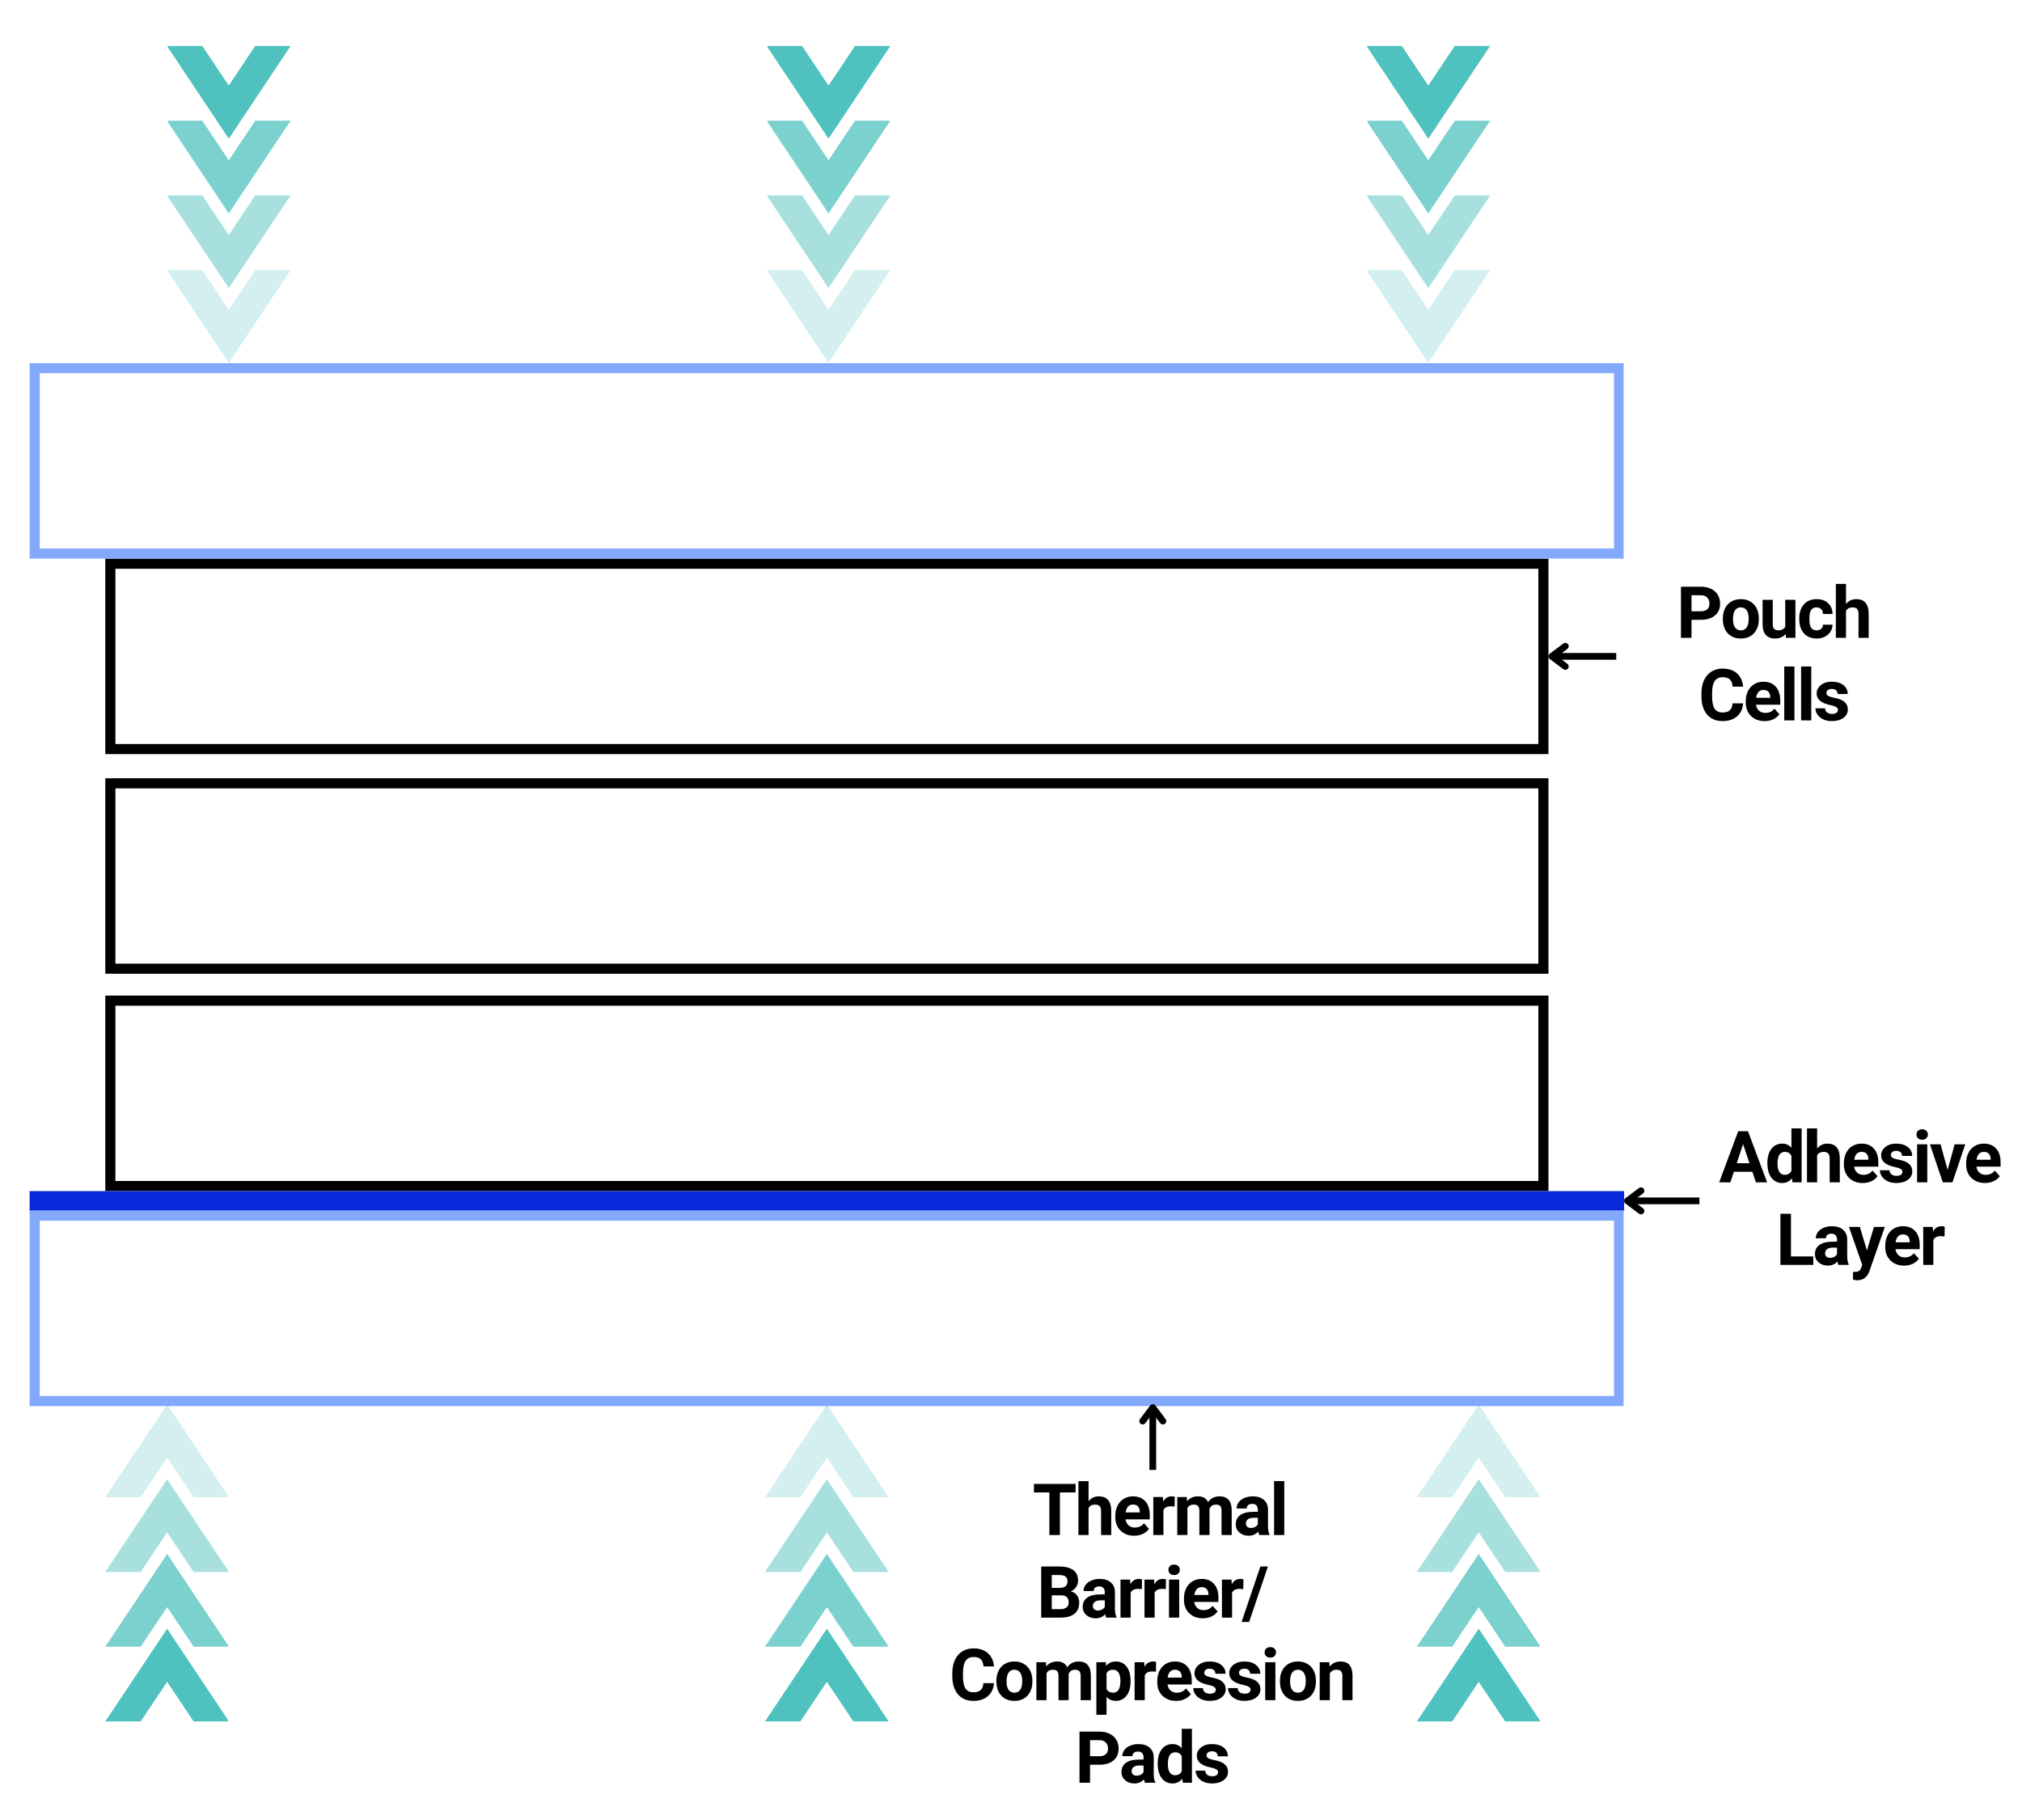 <svg xmlns="http://www.w3.org/2000/svg" xmlns:xlink="http://www.w3.org/1999/xlink" width="1200" zoomAndPan="magnify" viewBox="0 0 900 810" height="1080" preserveAspectRatio="xMidYMid meet" version="1.0"><defs><filter x="0%" y="0%" width="100%" height="100%" id="b0c09e3319"><feColorMatrix values="0 0 0 0 1 0 0 0 0 1 0 0 0 0 1 0 0 0 1 0" color-interpolation-filters="sRGB"/></filter><g/><clipPath id="8f2251f9b2"><path d="M 46.867 346.375 L 689.223 346.375 L 689.223 433.375 L 46.867 433.375 Z M 46.867 346.375 " clip-rule="nonzero"/></clipPath><clipPath id="261cb05e23"><path d="M 46.867 248.617 L 689.223 248.617 L 689.223 335.617 L 46.867 335.617 Z M 46.867 248.617 " clip-rule="nonzero"/></clipPath><clipPath id="b19328da02"><path d="M 46.867 443.098 L 689.223 443.098 L 689.223 530.098 L 46.867 530.098 Z M 46.867 443.098 " clip-rule="nonzero"/></clipPath><clipPath id="79e5c1dd08"><path d="M 13.184 530.102 L 722.91 530.102 L 722.91 538.793 L 13.184 538.793 Z M 13.184 530.102 " clip-rule="nonzero"/></clipPath><clipPath id="24a249f5f8"><path d="M 13.195 538.793 L 722.684 538.793 L 722.684 625.793 L 13.195 625.793 Z M 13.195 538.793 " clip-rule="nonzero"/></clipPath><clipPath id="d55a1ad653"><path d="M 13.195 161.613 L 722.684 161.613 L 722.684 248.613 L 13.195 248.613 Z M 13.195 161.613 " clip-rule="nonzero"/></clipPath><clipPath id="504f5867bc"><path d="M 74.617 20.352 L 129.367 20.352 L 129.367 62 L 74.617 62 Z M 74.617 20.352 " clip-rule="nonzero"/></clipPath><clipPath id="d5ef823e7b"><path d="M 74.617 53 L 129.367 53 L 129.367 96 L 74.617 96 Z M 74.617 53 " clip-rule="nonzero"/></clipPath><mask id="c6619996fb"><g filter="url(#b0c09e3319)"><rect x="-90" width="1080" fill="#000000" y="-81" height="972" fill-opacity="0.75"/></g></mask><clipPath id="00069f2ee8"><path d="M 0.617 0.52 L 55.367 0.52 L 55.367 42 L 0.617 42 Z M 0.617 0.52 " clip-rule="nonzero"/></clipPath><clipPath id="2776f207a6"><rect x="0" width="56" y="0" height="43"/></clipPath><clipPath id="ec978faff6"><path d="M 74.617 86 L 129.367 86 L 129.367 129 L 74.617 129 Z M 74.617 86 " clip-rule="nonzero"/></clipPath><mask id="396e02b095"><g filter="url(#b0c09e3319)"><rect x="-90" width="1080" fill="#000000" y="-81" height="972" fill-opacity="0.5"/></g></mask><clipPath id="2127eef421"><path d="M 0.617 0.879 L 55.367 0.879 L 55.367 42.641 L 0.617 42.641 Z M 0.617 0.879 " clip-rule="nonzero"/></clipPath><clipPath id="7636d9e27f"><rect x="0" width="56" y="0" height="43"/></clipPath><clipPath id="a43bcf7709"><path d="M 74.617 120 L 129.367 120 L 129.367 161.352 L 74.617 161.352 Z M 74.617 120 " clip-rule="nonzero"/></clipPath><mask id="70a35fd84e"><g filter="url(#b0c09e3319)"><rect x="-90" width="1080" fill="#000000" y="-81" height="972" fill-opacity="0.25"/></g></mask><clipPath id="e24fef7090"><path d="M 0.617 0 L 55.367 0 L 55.367 41.352 L 0.617 41.352 Z M 0.617 0 " clip-rule="nonzero"/></clipPath><clipPath id="a272c7df54"><rect x="0" width="56" y="0" height="42"/></clipPath><clipPath id="ea46f19d16"><path d="M 608.523 20.352 L 663.273 20.352 L 663.273 62 L 608.523 62 Z M 608.523 20.352 " clip-rule="nonzero"/></clipPath><clipPath id="d3b62c3f6d"><path d="M 608.523 53 L 663.273 53 L 663.273 96 L 608.523 96 Z M 608.523 53 " clip-rule="nonzero"/></clipPath><mask id="8639854548"><g filter="url(#b0c09e3319)"><rect x="-90" width="1080" fill="#000000" y="-81" height="972" fill-opacity="0.75"/></g></mask><clipPath id="adeb5d23d0"><path d="M 0.523 0.52 L 55.273 0.52 L 55.273 42 L 0.523 42 Z M 0.523 0.52 " clip-rule="nonzero"/></clipPath><clipPath id="ed0fc079c6"><rect x="0" width="56" y="0" height="43"/></clipPath><clipPath id="3ad5c7fd5d"><path d="M 608.523 86 L 663.273 86 L 663.273 129 L 608.523 129 Z M 608.523 86 " clip-rule="nonzero"/></clipPath><mask id="64da428a48"><g filter="url(#b0c09e3319)"><rect x="-90" width="1080" fill="#000000" y="-81" height="972" fill-opacity="0.5"/></g></mask><clipPath id="64f22b5d8e"><path d="M 0.523 0.879 L 55.273 0.879 L 55.273 42.641 L 0.523 42.641 Z M 0.523 0.879 " clip-rule="nonzero"/></clipPath><clipPath id="f521f8bd7c"><rect x="0" width="56" y="0" height="43"/></clipPath><clipPath id="58fbda0ca9"><path d="M 608.523 120 L 663.273 120 L 663.273 161.352 L 608.523 161.352 Z M 608.523 120 " clip-rule="nonzero"/></clipPath><mask id="6212941113"><g filter="url(#b0c09e3319)"><rect x="-90" width="1080" fill="#000000" y="-81" height="972" fill-opacity="0.25"/></g></mask><clipPath id="71d566d49d"><path d="M 0.523 0 L 55.273 0 L 55.273 41.352 L 0.523 41.352 Z M 0.523 0 " clip-rule="nonzero"/></clipPath><clipPath id="229313c64b"><rect x="0" width="56" y="0" height="42"/></clipPath><clipPath id="25b7187286"><path d="M 341.57 20.352 L 396.32 20.352 L 396.32 62 L 341.57 62 Z M 341.57 20.352 " clip-rule="nonzero"/></clipPath><clipPath id="995aa3ce75"><path d="M 341.57 53 L 396.32 53 L 396.32 96 L 341.57 96 Z M 341.57 53 " clip-rule="nonzero"/></clipPath><mask id="81826ea8a7"><g filter="url(#b0c09e3319)"><rect x="-90" width="1080" fill="#000000" y="-81" height="972" fill-opacity="0.75"/></g></mask><clipPath id="c02fda48c0"><path d="M 0.57 0.52 L 55.32 0.52 L 55.32 42 L 0.57 42 Z M 0.57 0.52 " clip-rule="nonzero"/></clipPath><clipPath id="2562ee02ef"><rect x="0" width="56" y="0" height="43"/></clipPath><clipPath id="4e493fe827"><path d="M 341.57 86 L 396.32 86 L 396.32 129 L 341.57 129 Z M 341.57 86 " clip-rule="nonzero"/></clipPath><mask id="988dc0a703"><g filter="url(#b0c09e3319)"><rect x="-90" width="1080" fill="#000000" y="-81" height="972" fill-opacity="0.5"/></g></mask><clipPath id="21ca33ab06"><path d="M 0.57 0.879 L 55.32 0.879 L 55.32 42.641 L 0.57 42.641 Z M 0.57 0.879 " clip-rule="nonzero"/></clipPath><clipPath id="896bcfb66c"><rect x="0" width="56" y="0" height="43"/></clipPath><clipPath id="162f4dfc8f"><path d="M 341.57 120 L 396.32 120 L 396.32 161.352 L 341.57 161.352 Z M 341.57 120 " clip-rule="nonzero"/></clipPath><mask id="8d1c56eab9"><g filter="url(#b0c09e3319)"><rect x="-90" width="1080" fill="#000000" y="-81" height="972" fill-opacity="0.25"/></g></mask><clipPath id="9648f3b2d3"><path d="M 0.57 0 L 55.32 0 L 55.32 41.352 L 0.57 41.352 Z M 0.57 0 " clip-rule="nonzero"/></clipPath><clipPath id="d0b72dc311"><rect x="0" width="56" y="0" height="42"/></clipPath><clipPath id="9ed7500c40"><path d="M 630.637 724 L 685.387 724 L 685.387 766.227 L 630.637 766.227 Z M 630.637 724 " clip-rule="nonzero"/></clipPath><clipPath id="e64e2ad0dd"><path d="M 630.637 691 L 685.387 691 L 685.387 733 L 630.637 733 Z M 630.637 691 " clip-rule="nonzero"/></clipPath><mask id="f3cf6eeed4"><g filter="url(#b0c09e3319)"><rect x="-90" width="1080" fill="#000000" y="-81" height="972" fill-opacity="0.75"/></g></mask><clipPath id="fbd0a916ec"><path d="M 0.637 0.199 L 55.387 0.199 L 55.387 41.961 L 0.637 41.961 Z M 0.637 0.199 " clip-rule="nonzero"/></clipPath><clipPath id="64588ade29"><rect x="0" width="56" y="0" height="42"/></clipPath><clipPath id="ff2e6ba939"><path d="M 630.637 658 L 685.387 658 L 685.387 700 L 630.637 700 Z M 630.637 658 " clip-rule="nonzero"/></clipPath><mask id="e2447fe8b4"><g filter="url(#b0c09e3319)"><rect x="-90" width="1080" fill="#000000" y="-81" height="972" fill-opacity="0.5"/></g></mask><clipPath id="b96ad1be22"><path d="M 0.637 0.078 L 55.387 0.078 L 55.387 41.84 L 0.637 41.84 Z M 0.637 0.078 " clip-rule="nonzero"/></clipPath><clipPath id="3f01cb8567"><rect x="0" width="56" y="0" height="42"/></clipPath><clipPath id="41781926ca"><path d="M 630.637 625.227 L 685.387 625.227 L 685.387 667 L 630.637 667 Z M 630.637 625.227 " clip-rule="nonzero"/></clipPath><mask id="b680a9a89a"><g filter="url(#b0c09e3319)"><rect x="-90" width="1080" fill="#000000" y="-81" height="972" fill-opacity="0.25"/></g></mask><clipPath id="a997b150a7"><path d="M 0.637 0.227 L 55.387 0.227 L 55.387 41.48 L 0.637 41.48 Z M 0.637 0.227 " clip-rule="nonzero"/></clipPath><clipPath id="7bba580b35"><rect x="0" width="56" y="0" height="42"/></clipPath><clipPath id="094a4cb0bf"><path d="M 46.855 724 L 101.605 724 L 101.605 766.227 L 46.855 766.227 Z M 46.855 724 " clip-rule="nonzero"/></clipPath><clipPath id="d82d8d5022"><path d="M 46.855 691 L 101.605 691 L 101.605 733 L 46.855 733 Z M 46.855 691 " clip-rule="nonzero"/></clipPath><mask id="ebcc91823a"><g filter="url(#b0c09e3319)"><rect x="-90" width="1080" fill="#000000" y="-81" height="972" fill-opacity="0.75"/></g></mask><clipPath id="479cdf6197"><path d="M 0.855 0.199 L 55.605 0.199 L 55.605 41.961 L 0.855 41.961 Z M 0.855 0.199 " clip-rule="nonzero"/></clipPath><clipPath id="7a0141705a"><rect x="0" width="56" y="0" height="42"/></clipPath><clipPath id="ef9e20e4db"><path d="M 46.855 658 L 101.605 658 L 101.605 700 L 46.855 700 Z M 46.855 658 " clip-rule="nonzero"/></clipPath><mask id="502ad8d9ae"><g filter="url(#b0c09e3319)"><rect x="-90" width="1080" fill="#000000" y="-81" height="972" fill-opacity="0.5"/></g></mask><clipPath id="f6f334d1fe"><path d="M 0.855 0.078 L 55.605 0.078 L 55.605 41.84 L 0.855 41.84 Z M 0.855 0.078 " clip-rule="nonzero"/></clipPath><clipPath id="c4c883677f"><rect x="0" width="56" y="0" height="42"/></clipPath><clipPath id="1829596567"><path d="M 46.855 625.227 L 101.605 625.227 L 101.605 667 L 46.855 667 Z M 46.855 625.227 " clip-rule="nonzero"/></clipPath><mask id="7888b99043"><g filter="url(#b0c09e3319)"><rect x="-90" width="1080" fill="#000000" y="-81" height="972" fill-opacity="0.25"/></g></mask><clipPath id="d4e8d5b0b4"><path d="M 0.855 0.227 L 55.605 0.227 L 55.605 41.48 L 0.855 41.48 Z M 0.855 0.227 " clip-rule="nonzero"/></clipPath><clipPath id="c78535a222"><rect x="0" width="56" y="0" height="42"/></clipPath><clipPath id="96bf20bd19"><path d="M 340.5 724 L 395.25 724 L 395.25 766.227 L 340.5 766.227 Z M 340.5 724 " clip-rule="nonzero"/></clipPath><clipPath id="7911b6a4e0"><path d="M 340.5 691 L 395.25 691 L 395.25 733 L 340.5 733 Z M 340.5 691 " clip-rule="nonzero"/></clipPath><mask id="4ab5c930df"><g filter="url(#b0c09e3319)"><rect x="-90" width="1080" fill="#000000" y="-81" height="972" fill-opacity="0.75"/></g></mask><clipPath id="1242a14fab"><path d="M 0.5 0.199 L 55.25 0.199 L 55.25 41.961 L 0.5 41.961 Z M 0.5 0.199 " clip-rule="nonzero"/></clipPath><clipPath id="e694b03303"><rect x="0" width="56" y="0" height="42"/></clipPath><clipPath id="266f2b9900"><path d="M 340.5 658 L 395.25 658 L 395.25 700 L 340.5 700 Z M 340.5 658 " clip-rule="nonzero"/></clipPath><mask id="a82c3a6f36"><g filter="url(#b0c09e3319)"><rect x="-90" width="1080" fill="#000000" y="-81" height="972" fill-opacity="0.5"/></g></mask><clipPath id="beffb44deb"><path d="M 0.5 0.078 L 55.25 0.078 L 55.25 41.84 L 0.5 41.84 Z M 0.5 0.078 " clip-rule="nonzero"/></clipPath><clipPath id="ffb64734b4"><rect x="0" width="56" y="0" height="42"/></clipPath><clipPath id="fcdcfca354"><path d="M 340.5 625.227 L 395.25 625.227 L 395.25 667 L 340.5 667 Z M 340.5 625.227 " clip-rule="nonzero"/></clipPath><mask id="5147848d2f"><g filter="url(#b0c09e3319)"><rect x="-90" width="1080" fill="#000000" y="-81" height="972" fill-opacity="0.25"/></g></mask><clipPath id="13440e7b07"><path d="M 0.5 0.227 L 55.25 0.227 L 55.25 41.48 L 0.5 41.48 Z M 0.5 0.227 " clip-rule="nonzero"/></clipPath><clipPath id="c83444ce34"><rect x="0" width="56" y="0" height="42"/></clipPath></defs><g clip-path="url(#8f2251f9b2)"><path stroke-linecap="butt" transform="matrix(0.75, 0, 0, 0.75, 46.867, 346.375)" fill="none" stroke-linejoin="miter" d="M 0 -0 L 856.474 -0 L 856.474 116 L 0 116 Z M 0 -0 " stroke="#000000" stroke-width="12" stroke-opacity="1" stroke-miterlimit="4"/></g><g clip-path="url(#261cb05e23)"><path stroke-linecap="butt" transform="matrix(0.75, 0, 0, 0.75, 46.867, 248.616)" fill="none" stroke-linejoin="miter" d="M 0 0.002 L 856.474 0.002 L 856.474 116.002 L 0 116.002 Z M 0 0.002 " stroke="#000000" stroke-width="12" stroke-opacity="1" stroke-miterlimit="4"/></g><g clip-path="url(#b19328da02)"><path stroke-linecap="butt" transform="matrix(0.75, 0, 0, 0.75, 46.867, 443.097)" fill="none" stroke-linejoin="miter" d="M 0 0.001 L 856.474 0.001 L 856.474 116.001 L 0 116.001 Z M 0 0.001 " stroke="#000000" stroke-width="12" stroke-opacity="1" stroke-miterlimit="4"/></g><path stroke-linecap="butt" transform="matrix(-0.75, 0, 0, -0.75, 719.39, 293.617)" fill="none" stroke-linejoin="miter" d="M -0.001 2 L 38.218 2 " stroke="#000000" stroke-width="4" stroke-opacity="1" stroke-miterlimit="4"/><path stroke-linecap="round" transform="matrix(-0.75, 0, 0, -0.75, 719.39, 293.617)" fill="none" stroke-linejoin="round" d="M 30.218 -4 L 38.218 2 L 30.218 8 " stroke="#000000" stroke-width="4" stroke-opacity="1" stroke-miterlimit="4"/><g clip-path="url(#79e5c1dd08)"><path fill="#0729db" d="M 13.184 530.102 L 722.918 530.102 L 722.918 538.793 L 13.184 538.793 Z M 13.184 530.102 " fill-opacity="1" fill-rule="nonzero"/></g><g clip-path="url(#24a249f5f8)"><path stroke-linecap="butt" transform="matrix(0.75, 0, 0, 0.75, 13.197, 538.792)" fill="none" stroke-linejoin="miter" d="M -0.002 0.002 L 946.263 0.002 L 946.263 116.002 L -0.002 116.002 Z M -0.002 0.002 " stroke="#83aafa" stroke-width="12" stroke-opacity="1" stroke-miterlimit="4"/></g><path stroke-linecap="butt" transform="matrix(-0.75, 0, 0, -0.75, 756.414, 535.946)" fill="none" stroke-linejoin="miter" d="M 0 2.001 L 42.682 2.001 " stroke="#000000" stroke-width="4" stroke-opacity="1" stroke-miterlimit="4"/><path stroke-linecap="round" transform="matrix(-0.75, 0, 0, -0.75, 756.414, 535.946)" fill="none" stroke-linejoin="round" d="M 34.682 -3.999 L 42.682 2.001 L 34.682 8.001 " stroke="#000000" stroke-width="4" stroke-opacity="1" stroke-miterlimit="4"/><path stroke-linecap="butt" transform="matrix(0, -0.75, 0.75, 0, 511.61, 654.187)" fill="none" stroke-linejoin="miter" d="M -0.001 1.999 L 36.968 1.999 " stroke="#000000" stroke-width="4" stroke-opacity="1" stroke-miterlimit="4"/><path stroke-linecap="round" transform="matrix(0, -0.75, 0.75, 0, 511.61, 654.187)" fill="none" stroke-linejoin="round" d="M 28.968 -4.001 L 36.968 1.999 L 28.968 7.999 " stroke="#000000" stroke-width="4" stroke-opacity="1" stroke-miterlimit="4"/><g clip-path="url(#d55a1ad653)"><path stroke-linecap="butt" transform="matrix(0.75, 0, 0, 0.75, 13.197, 161.612)" fill="none" stroke-linejoin="miter" d="M -0.002 0.002 L 946.263 0.002 L 946.263 116.002 L -0.002 116.002 Z M -0.002 0.002 " stroke="#83aafa" stroke-width="12" stroke-opacity="1" stroke-miterlimit="4"/></g><g clip-path="url(#504f5867bc)"><path fill="#4fc1be" d="M 107.281 53.535 L 129.367 20.441 L 113.617 20.441 L 101.824 38.066 L 90.035 20.441 L 74.285 20.441 L 96.367 53.535 L 101.824 61.73 Z M 107.281 53.535 " fill-opacity="1" fill-rule="nonzero"/></g><g clip-path="url(#d5ef823e7b)"><g mask="url(#c6619996fb)"><g transform="matrix(1, 0, 0, 1, 74, 53)"><g clip-path="url(#2776f207a6)"><g clip-path="url(#00069f2ee8)"><path fill="#4fc1be" d="M 33.281 33.797 L 55.367 0.703 L 39.617 0.703 L 27.824 18.328 L 16.035 0.703 L 0.285 0.703 L 22.367 33.797 L 27.824 41.992 Z M 33.281 33.797 " fill-opacity="1" fill-rule="nonzero"/></g></g></g></g></g><g clip-path="url(#ec978faff6)"><g mask="url(#396e02b095)"><g transform="matrix(1, 0, 0, 1, 74, 86)"><g clip-path="url(#7636d9e27f)"><g clip-path="url(#2127eef421)"><path fill="#4fc1be" d="M 33.281 34.059 L 55.367 0.965 L 39.617 0.965 L 27.824 18.59 L 16.035 0.965 L 0.285 0.965 L 22.367 34.059 L 27.824 42.254 Z M 33.281 34.059 " fill-opacity="1" fill-rule="nonzero"/></g></g></g></g></g><g clip-path="url(#a43bcf7709)"><g mask="url(#70a35fd84e)"><g transform="matrix(1, 0, 0, 1, 74, 120)"><g clip-path="url(#a272c7df54)"><g clip-path="url(#e24fef7090)"><path fill="#4fc1be" d="M 33.281 33.32 L 55.367 0.227 L 39.617 0.227 L 27.824 17.852 L 16.035 0.227 L 0.285 0.227 L 22.367 33.32 L 27.824 41.516 Z M 33.281 33.32 " fill-opacity="1" fill-rule="nonzero"/></g></g></g></g></g><g clip-path="url(#ea46f19d16)"><path fill="#4fc1be" d="M 641.188 53.535 L 663.273 20.441 L 647.52 20.441 L 635.73 38.066 L 623.941 20.441 L 608.188 20.441 L 630.273 53.535 L 635.73 61.73 Z M 641.188 53.535 " fill-opacity="1" fill-rule="nonzero"/></g><g clip-path="url(#d3b62c3f6d)"><g mask="url(#8639854548)"><g transform="matrix(1, 0, 0, 1, 608, 53)"><g clip-path="url(#ed0fc079c6)"><g clip-path="url(#adeb5d23d0)"><path fill="#4fc1be" d="M 33.188 33.797 L 55.273 0.703 L 39.52 0.703 L 27.73 18.328 L 15.941 0.703 L 0.188 0.703 L 22.273 33.797 L 27.73 41.992 Z M 33.188 33.797 " fill-opacity="1" fill-rule="nonzero"/></g></g></g></g></g><g clip-path="url(#3ad5c7fd5d)"><g mask="url(#64da428a48)"><g transform="matrix(1, 0, 0, 1, 608, 86)"><g clip-path="url(#f521f8bd7c)"><g clip-path="url(#64f22b5d8e)"><path fill="#4fc1be" d="M 33.188 34.059 L 55.273 0.965 L 39.52 0.965 L 27.73 18.59 L 15.941 0.965 L 0.188 0.965 L 22.273 34.059 L 27.73 42.254 Z M 33.188 34.059 " fill-opacity="1" fill-rule="nonzero"/></g></g></g></g></g><g clip-path="url(#58fbda0ca9)"><g mask="url(#6212941113)"><g transform="matrix(1, 0, 0, 1, 608, 120)"><g clip-path="url(#229313c64b)"><g clip-path="url(#71d566d49d)"><path fill="#4fc1be" d="M 33.188 33.32 L 55.273 0.227 L 39.52 0.227 L 27.73 17.852 L 15.941 0.227 L 0.188 0.227 L 22.273 33.32 L 27.73 41.516 Z M 33.188 33.32 " fill-opacity="1" fill-rule="nonzero"/></g></g></g></g></g><g clip-path="url(#25b7187286)"><path fill="#4fc1be" d="M 374.234 53.535 L 396.32 20.441 L 380.57 20.441 L 368.777 38.066 L 356.988 20.441 L 341.238 20.441 L 363.32 53.535 L 368.777 61.73 Z M 374.234 53.535 " fill-opacity="1" fill-rule="nonzero"/></g><g clip-path="url(#995aa3ce75)"><g mask="url(#81826ea8a7)"><g transform="matrix(1, 0, 0, 1, 341, 53)"><g clip-path="url(#2562ee02ef)"><g clip-path="url(#c02fda48c0)"><path fill="#4fc1be" d="M 33.234 33.797 L 55.32 0.703 L 39.57 0.703 L 27.777 18.328 L 15.988 0.703 L 0.238 0.703 L 22.32 33.797 L 27.777 41.992 Z M 33.234 33.797 " fill-opacity="1" fill-rule="nonzero"/></g></g></g></g></g><g clip-path="url(#4e493fe827)"><g mask="url(#988dc0a703)"><g transform="matrix(1, 0, 0, 1, 341, 86)"><g clip-path="url(#896bcfb66c)"><g clip-path="url(#21ca33ab06)"><path fill="#4fc1be" d="M 33.234 34.059 L 55.32 0.965 L 39.57 0.965 L 27.777 18.59 L 15.988 0.965 L 0.238 0.965 L 22.32 34.059 L 27.777 42.254 Z M 33.234 34.059 " fill-opacity="1" fill-rule="nonzero"/></g></g></g></g></g><g clip-path="url(#162f4dfc8f)"><g mask="url(#8d1c56eab9)"><g transform="matrix(1, 0, 0, 1, 341, 120)"><g clip-path="url(#d0b72dc311)"><g clip-path="url(#9648f3b2d3)"><path fill="#4fc1be" d="M 33.234 33.32 L 55.32 0.227 L 39.57 0.227 L 27.777 17.852 L 15.988 0.227 L 0.238 0.227 L 22.32 33.32 L 27.777 41.516 Z M 33.234 33.32 " fill-opacity="1" fill-rule="nonzero"/></g></g></g></g></g><g clip-path="url(#9ed7500c40)"><path fill="#4fc1be" d="M 652.719 733.043 L 630.637 766.137 L 646.387 766.137 L 658.176 748.508 L 669.969 766.137 L 685.719 766.137 L 663.633 733.043 L 658.176 724.848 Z M 652.719 733.043 " fill-opacity="1" fill-rule="nonzero"/></g><g clip-path="url(#e64e2ad0dd)"><g mask="url(#f3cf6eeed4)"><g transform="matrix(1, 0, 0, 1, 630, 691)"><g clip-path="url(#64588ade29)"><g clip-path="url(#fbd0a916ec)"><path fill="#4fc1be" d="M 22.719 8.781 L 0.637 41.875 L 16.387 41.875 L 28.176 24.246 L 39.969 41.875 L 55.719 41.875 L 33.633 8.781 L 28.176 0.586 Z M 22.719 8.781 " fill-opacity="1" fill-rule="nonzero"/></g></g></g></g></g><g clip-path="url(#ff2e6ba939)"><g mask="url(#e2447fe8b4)"><g transform="matrix(1, 0, 0, 1, 630, 658)"><g clip-path="url(#3f01cb8567)"><g clip-path="url(#b96ad1be22)"><path fill="#4fc1be" d="M 22.719 8.52 L 0.637 41.613 L 16.387 41.613 L 28.176 23.984 L 39.969 41.613 L 55.719 41.613 L 33.633 8.52 L 28.176 0.324 Z M 22.719 8.52 " fill-opacity="1" fill-rule="nonzero"/></g></g></g></g></g><g clip-path="url(#41781926ca)"><g mask="url(#b680a9a89a)"><g transform="matrix(1, 0, 0, 1, 630, 625)"><g clip-path="url(#7bba580b35)"><g clip-path="url(#a997b150a7)"><path fill="#4fc1be" d="M 22.719 8.258 L 0.637 41.352 L 16.387 41.352 L 28.176 23.723 L 39.969 41.352 L 55.719 41.352 L 33.633 8.258 L 28.176 0.062 Z M 22.719 8.258 " fill-opacity="1" fill-rule="nonzero"/></g></g></g></g></g><g clip-path="url(#094a4cb0bf)"><path fill="#4fc1be" d="M 68.941 733.043 L 46.855 766.137 L 62.605 766.137 L 74.398 748.508 L 86.188 766.137 L 101.938 766.137 L 79.855 733.043 L 74.398 724.848 Z M 68.941 733.043 " fill-opacity="1" fill-rule="nonzero"/></g><g clip-path="url(#d82d8d5022)"><g mask="url(#ebcc91823a)"><g transform="matrix(1, 0, 0, 1, 46, 691)"><g clip-path="url(#7a0141705a)"><g clip-path="url(#479cdf6197)"><path fill="#4fc1be" d="M 22.941 8.781 L 0.855 41.875 L 16.605 41.875 L 28.398 24.246 L 40.188 41.875 L 55.938 41.875 L 33.855 8.781 L 28.398 0.586 Z M 22.941 8.781 " fill-opacity="1" fill-rule="nonzero"/></g></g></g></g></g><g clip-path="url(#ef9e20e4db)"><g mask="url(#502ad8d9ae)"><g transform="matrix(1, 0, 0, 1, 46, 658)"><g clip-path="url(#c4c883677f)"><g clip-path="url(#f6f334d1fe)"><path fill="#4fc1be" d="M 22.941 8.52 L 0.855 41.613 L 16.605 41.613 L 28.398 23.984 L 40.188 41.613 L 55.938 41.613 L 33.855 8.52 L 28.398 0.324 Z M 22.941 8.52 " fill-opacity="1" fill-rule="nonzero"/></g></g></g></g></g><g clip-path="url(#1829596567)"><g mask="url(#7888b99043)"><g transform="matrix(1, 0, 0, 1, 46, 625)"><g clip-path="url(#c78535a222)"><g clip-path="url(#d4e8d5b0b4)"><path fill="#4fc1be" d="M 22.941 8.258 L 0.855 41.352 L 16.605 41.352 L 28.398 23.723 L 40.188 41.352 L 55.938 41.352 L 33.855 8.258 L 28.398 0.062 Z M 22.941 8.258 " fill-opacity="1" fill-rule="nonzero"/></g></g></g></g></g><g clip-path="url(#96bf20bd19)"><path fill="#4fc1be" d="M 362.586 733.043 L 340.5 766.137 L 356.25 766.137 L 368.043 748.508 L 379.832 766.137 L 395.582 766.137 L 373.5 733.043 L 368.043 724.848 Z M 362.586 733.043 " fill-opacity="1" fill-rule="nonzero"/></g><g clip-path="url(#7911b6a4e0)"><g mask="url(#4ab5c930df)"><g transform="matrix(1, 0, 0, 1, 340, 691)"><g clip-path="url(#e694b03303)"><g clip-path="url(#1242a14fab)"><path fill="#4fc1be" d="M 22.586 8.781 L 0.5 41.875 L 16.25 41.875 L 28.043 24.246 L 39.832 41.875 L 55.582 41.875 L 33.5 8.781 L 28.043 0.586 Z M 22.586 8.781 " fill-opacity="1" fill-rule="nonzero"/></g></g></g></g></g><g clip-path="url(#266f2b9900)"><g mask="url(#a82c3a6f36)"><g transform="matrix(1, 0, 0, 1, 340, 658)"><g clip-path="url(#ffb64734b4)"><g clip-path="url(#beffb44deb)"><path fill="#4fc1be" d="M 22.586 8.52 L 0.5 41.613 L 16.25 41.613 L 28.043 23.984 L 39.832 41.613 L 55.582 41.613 L 33.5 8.52 L 28.043 0.324 Z M 22.586 8.52 " fill-opacity="1" fill-rule="nonzero"/></g></g></g></g></g><g clip-path="url(#fcdcfca354)"><g mask="url(#5147848d2f)"><g transform="matrix(1, 0, 0, 1, 340, 625)"><g clip-path="url(#c83444ce34)"><g clip-path="url(#13440e7b07)"><path fill="#4fc1be" d="M 22.586 8.258 L 0.5 41.352 L 16.25 41.352 L 28.043 23.723 L 39.832 41.352 L 55.582 41.352 L 33.5 8.258 L 28.043 0.062 Z M 22.586 8.258 " fill-opacity="1" fill-rule="nonzero"/></g></g></g></g></g><g fill="#000000" fill-opacity="1"><g transform="translate(746.174, 283.867)"><g><path d="M 6.719 -8.016 L 6.719 0 L 2.031 0 L 2.031 -22.75 L 10.906 -22.75 C 12.613 -22.75 14.113 -22.438 15.406 -21.812 C 16.707 -21.188 17.707 -20.297 18.406 -19.141 C 19.102 -17.992 19.453 -16.688 19.453 -15.219 C 19.453 -12.988 18.688 -11.227 17.156 -9.938 C 15.633 -8.656 13.523 -8.016 10.828 -8.016 Z M 6.719 -11.812 L 10.906 -11.812 C 12.145 -11.812 13.086 -12.102 13.734 -12.688 C 14.391 -13.27 14.719 -14.102 14.719 -15.188 C 14.719 -16.301 14.391 -17.203 13.734 -17.891 C 13.078 -18.578 12.172 -18.93 11.016 -18.953 L 6.719 -18.953 Z M 6.719 -11.812 "/></g></g></g><g fill="#000000" fill-opacity="1"><g transform="translate(765.818, 283.867)"><g><path d="M 1.031 -8.609 C 1.031 -10.285 1.352 -11.781 2 -13.094 C 2.645 -14.406 3.57 -15.422 4.781 -16.141 C 6 -16.859 7.41 -17.219 9.016 -17.219 C 11.297 -17.219 13.156 -16.52 14.594 -15.125 C 16.039 -13.727 16.848 -11.832 17.016 -9.438 L 17.047 -8.281 C 17.047 -5.688 16.32 -3.602 14.875 -2.031 C 13.426 -0.469 11.484 0.312 9.047 0.312 C 6.609 0.312 4.66 -0.469 3.203 -2.031 C 1.754 -3.594 1.031 -5.719 1.031 -8.406 Z M 5.547 -8.281 C 5.547 -6.676 5.848 -5.445 6.453 -4.594 C 7.055 -3.75 7.922 -3.328 9.047 -3.328 C 10.141 -3.328 10.992 -3.742 11.609 -4.578 C 12.223 -5.422 12.531 -6.766 12.531 -8.609 C 12.531 -10.18 12.223 -11.398 11.609 -12.266 C 10.992 -13.129 10.129 -13.562 9.016 -13.562 C 7.91 -13.562 7.055 -13.129 6.453 -12.266 C 5.848 -11.41 5.547 -10.082 5.547 -8.281 Z M 5.547 -8.281 "/></g></g></g><g fill="#000000" fill-opacity="1"><g transform="translate(782.915, 283.867)"><g><path d="M 11.859 -1.719 C 10.742 -0.363 9.203 0.312 7.234 0.312 C 5.422 0.312 4.035 -0.207 3.078 -1.25 C 2.129 -2.289 1.645 -3.816 1.625 -5.828 L 1.625 -16.906 L 6.141 -16.906 L 6.141 -5.984 C 6.141 -4.223 6.941 -3.344 8.547 -3.344 C 10.078 -3.344 11.129 -3.875 11.703 -4.938 L 11.703 -16.906 L 16.234 -16.906 L 16.234 0 L 11.984 0 Z M 11.859 -1.719 "/></g></g></g><g fill="#000000" fill-opacity="1"><g transform="translate(799.825, 283.867)"><g><path d="M 8.766 -3.328 C 9.598 -3.328 10.273 -3.555 10.797 -4.016 C 11.316 -4.473 11.586 -5.082 11.609 -5.844 L 15.844 -5.844 C 15.832 -4.695 15.52 -3.645 14.906 -2.688 C 14.289 -1.738 13.445 -1 12.375 -0.469 C 11.312 0.051 10.133 0.312 8.844 0.312 C 6.426 0.312 4.52 -0.453 3.125 -1.984 C 1.727 -3.523 1.031 -5.648 1.031 -8.359 L 1.031 -8.656 C 1.031 -11.258 1.723 -13.336 3.109 -14.891 C 4.492 -16.441 6.395 -17.219 8.812 -17.219 C 10.926 -17.219 12.617 -16.613 13.891 -15.406 C 15.172 -14.207 15.82 -12.609 15.844 -10.609 L 11.609 -10.609 C 11.586 -11.484 11.316 -12.191 10.797 -12.734 C 10.273 -13.285 9.586 -13.562 8.734 -13.562 C 7.68 -13.562 6.883 -13.176 6.344 -12.406 C 5.812 -11.645 5.547 -10.406 5.547 -8.688 L 5.547 -8.219 C 5.547 -6.477 5.812 -5.227 6.344 -4.469 C 6.875 -3.707 7.68 -3.328 8.766 -3.328 Z M 8.766 -3.328 "/></g></g></g><g fill="#000000" fill-opacity="1"><g transform="translate(815.517, 283.867)"><g><path d="M 6.141 -15.062 C 7.336 -16.5 8.844 -17.219 10.656 -17.219 C 14.32 -17.219 16.18 -15.086 16.234 -10.828 L 16.234 0 L 11.719 0 L 11.719 -10.703 C 11.719 -11.672 11.508 -12.383 11.094 -12.844 C 10.676 -13.312 9.984 -13.547 9.016 -13.547 C 7.691 -13.547 6.734 -13.035 6.141 -12.016 L 6.141 0 L 1.625 0 L 1.625 -24 L 6.141 -24 Z M 6.141 -15.062 "/></g></g></g><g fill="#000000" fill-opacity="1"><g transform="translate(755.971, 320.617)"><g><path d="M 19.891 -7.578 C 19.711 -5.129 18.805 -3.203 17.172 -1.797 C 15.547 -0.391 13.398 0.312 10.734 0.312 C 7.816 0.312 5.52 -0.664 3.844 -2.625 C 2.176 -4.594 1.344 -7.289 1.344 -10.719 L 1.344 -12.109 C 1.344 -14.297 1.727 -16.223 2.5 -17.891 C 3.27 -19.555 4.367 -20.832 5.797 -21.719 C 7.234 -22.613 8.898 -23.062 10.797 -23.062 C 13.422 -23.062 15.535 -22.359 17.141 -20.953 C 18.742 -19.547 19.672 -17.57 19.922 -15.031 L 15.234 -15.031 C 15.117 -16.5 14.707 -17.562 14 -18.219 C 13.301 -18.883 12.234 -19.219 10.797 -19.219 C 9.234 -19.219 8.062 -18.656 7.281 -17.531 C 6.508 -16.414 6.113 -14.68 6.094 -12.328 L 6.094 -10.609 C 6.094 -8.148 6.461 -6.352 7.203 -5.219 C 7.953 -4.082 9.129 -3.516 10.734 -3.516 C 12.18 -3.516 13.258 -3.844 13.969 -4.5 C 14.688 -5.164 15.098 -6.191 15.203 -7.578 Z M 19.891 -7.578 "/></g></g></g><g fill="#000000" fill-opacity="1"><g transform="translate(775.912, 320.617)"><g><path d="M 9.516 0.312 C 7.035 0.312 5.016 -0.445 3.453 -1.969 C 1.898 -3.488 1.125 -5.516 1.125 -8.047 L 1.125 -8.484 C 1.125 -10.18 1.453 -11.695 2.109 -13.031 C 2.766 -14.375 3.691 -15.406 4.891 -16.125 C 6.098 -16.852 7.473 -17.219 9.016 -17.219 C 11.328 -17.219 13.145 -16.488 14.469 -15.031 C 15.801 -13.57 16.469 -11.504 16.469 -8.828 L 16.469 -6.984 L 5.703 -6.984 C 5.848 -5.879 6.285 -4.992 7.016 -4.328 C 7.754 -3.66 8.688 -3.328 9.812 -3.328 C 11.551 -3.328 12.91 -3.957 13.891 -5.219 L 16.109 -2.734 C 15.43 -1.773 14.516 -1.023 13.359 -0.484 C 12.203 0.047 10.922 0.312 9.516 0.312 Z M 9 -13.562 C 8.102 -13.562 7.375 -13.258 6.812 -12.656 C 6.258 -12.051 5.906 -11.188 5.75 -10.062 L 12.031 -10.062 L 12.031 -10.422 C 12.008 -11.422 11.738 -12.191 11.219 -12.734 C 10.695 -13.285 9.957 -13.562 9 -13.562 Z M 9 -13.562 "/></g></g></g><g fill="#000000" fill-opacity="1"><g transform="translate(792.212, 320.617)"><g><path d="M 6.5 0 L 1.969 0 L 1.969 -24 L 6.5 -24 Z M 6.5 0 "/></g></g></g><g fill="#000000" fill-opacity="1"><g transform="translate(799.703, 320.617)"><g><path d="M 6.5 0 L 1.969 0 L 1.969 -24 L 6.5 -24 Z M 6.5 0 "/></g></g></g><g fill="#000000" fill-opacity="1"><g transform="translate(807.193, 320.617)"><g><path d="M 10.891 -4.672 C 10.891 -5.223 10.613 -5.656 10.062 -5.969 C 9.52 -6.289 8.645 -6.578 7.438 -6.828 C 3.414 -7.672 1.406 -9.379 1.406 -11.953 C 1.406 -13.453 2.023 -14.703 3.266 -15.703 C 4.516 -16.711 6.145 -17.219 8.156 -17.219 C 10.301 -17.219 12.016 -16.711 13.297 -15.703 C 14.586 -14.691 15.234 -13.379 15.234 -11.766 L 10.719 -11.766 C 10.719 -12.41 10.508 -12.941 10.094 -13.359 C 9.676 -13.785 9.023 -14 8.141 -14 C 7.379 -14 6.789 -13.828 6.375 -13.484 C 5.957 -13.141 5.75 -12.703 5.75 -12.172 C 5.75 -11.672 5.984 -11.266 6.453 -10.953 C 6.93 -10.648 7.734 -10.383 8.859 -10.156 C 9.984 -9.938 10.93 -9.688 11.703 -9.406 C 14.086 -8.531 15.281 -7.016 15.281 -4.859 C 15.281 -3.316 14.617 -2.066 13.297 -1.109 C 11.973 -0.16 10.266 0.312 8.172 0.312 C 6.754 0.312 5.492 0.062 4.391 -0.438 C 3.297 -0.945 2.438 -1.641 1.812 -2.516 C 1.188 -3.398 0.875 -4.352 0.875 -5.375 L 5.156 -5.375 C 5.195 -4.57 5.492 -3.957 6.047 -3.531 C 6.598 -3.102 7.336 -2.891 8.266 -2.891 C 9.129 -2.891 9.781 -3.051 10.219 -3.375 C 10.664 -3.707 10.891 -4.141 10.891 -4.672 Z M 10.891 -4.672 "/></g></g></g><g fill="#000000" fill-opacity="1"><g transform="translate(765.103, 526.196)"><g><path d="M 14.875 -4.688 L 6.656 -4.688 L 5.094 0 L 0.109 0 L 8.578 -22.75 L 12.922 -22.75 L 21.438 0 L 16.453 0 Z M 7.922 -8.484 L 13.609 -8.484 L 10.75 -17 Z M 7.922 -8.484 "/></g></g></g><g fill="#000000" fill-opacity="1"><g transform="translate(785.637, 526.196)"><g><path d="M 1.031 -8.578 C 1.031 -11.211 1.617 -13.312 2.797 -14.875 C 3.984 -16.438 5.602 -17.219 7.656 -17.219 C 9.301 -17.219 10.66 -16.602 11.734 -15.375 L 11.734 -24 L 16.266 -24 L 16.266 0 L 12.188 0 L 11.969 -1.797 C 10.844 -0.391 9.395 0.312 7.625 0.312 C 5.633 0.312 4.035 -0.469 2.828 -2.031 C 1.629 -3.602 1.031 -5.785 1.031 -8.578 Z M 5.547 -8.25 C 5.547 -6.664 5.82 -5.453 6.375 -4.609 C 6.926 -3.766 7.727 -3.344 8.781 -3.344 C 10.176 -3.344 11.16 -3.93 11.734 -5.109 L 11.734 -11.781 C 11.172 -12.957 10.195 -13.547 8.812 -13.547 C 6.633 -13.547 5.547 -11.781 5.547 -8.25 Z M 5.547 -8.25 "/></g></g></g><g fill="#000000" fill-opacity="1"><g transform="translate(802.672, 526.196)"><g><path d="M 6.141 -15.062 C 7.336 -16.5 8.844 -17.219 10.656 -17.219 C 14.32 -17.219 16.18 -15.086 16.234 -10.828 L 16.234 0 L 11.719 0 L 11.719 -10.703 C 11.719 -11.672 11.508 -12.383 11.094 -12.844 C 10.676 -13.312 9.984 -13.547 9.016 -13.547 C 7.691 -13.547 6.734 -13.035 6.141 -12.016 L 6.141 0 L 1.625 0 L 1.625 -24 L 6.141 -24 Z M 6.141 -15.062 "/></g></g></g><g fill="#000000" fill-opacity="1"><g transform="translate(819.582, 526.196)"><g><path d="M 9.516 0.312 C 7.035 0.312 5.016 -0.445 3.453 -1.969 C 1.898 -3.488 1.125 -5.516 1.125 -8.047 L 1.125 -8.484 C 1.125 -10.18 1.453 -11.695 2.109 -13.031 C 2.766 -14.375 3.691 -15.406 4.891 -16.125 C 6.098 -16.852 7.473 -17.219 9.016 -17.219 C 11.328 -17.219 13.145 -16.488 14.469 -15.031 C 15.801 -13.57 16.469 -11.504 16.469 -8.828 L 16.469 -6.984 L 5.703 -6.984 C 5.848 -5.879 6.285 -4.992 7.016 -4.328 C 7.754 -3.66 8.688 -3.328 9.812 -3.328 C 11.551 -3.328 12.91 -3.957 13.891 -5.219 L 16.109 -2.734 C 15.43 -1.773 14.516 -1.023 13.359 -0.484 C 12.203 0.047 10.922 0.312 9.516 0.312 Z M 9 -13.562 C 8.102 -13.562 7.375 -13.258 6.812 -12.656 C 6.258 -12.051 5.906 -11.188 5.75 -10.062 L 12.031 -10.062 L 12.031 -10.422 C 12.008 -11.422 11.738 -12.191 11.219 -12.734 C 10.695 -13.285 9.957 -13.562 9 -13.562 Z M 9 -13.562 "/></g></g></g><g fill="#000000" fill-opacity="1"><g transform="translate(835.882, 526.196)"><g><path d="M 10.891 -4.672 C 10.891 -5.223 10.613 -5.656 10.062 -5.969 C 9.52 -6.289 8.645 -6.578 7.438 -6.828 C 3.414 -7.672 1.406 -9.379 1.406 -11.953 C 1.406 -13.453 2.023 -14.703 3.266 -15.703 C 4.516 -16.711 6.145 -17.219 8.156 -17.219 C 10.301 -17.219 12.016 -16.711 13.297 -15.703 C 14.586 -14.691 15.234 -13.379 15.234 -11.766 L 10.719 -11.766 C 10.719 -12.41 10.508 -12.941 10.094 -13.359 C 9.676 -13.785 9.023 -14 8.141 -14 C 7.379 -14 6.789 -13.828 6.375 -13.484 C 5.957 -13.141 5.75 -12.703 5.75 -12.172 C 5.75 -11.672 5.984 -11.266 6.453 -10.953 C 6.93 -10.648 7.734 -10.383 8.859 -10.156 C 9.984 -9.938 10.93 -9.688 11.703 -9.406 C 14.086 -8.531 15.281 -7.016 15.281 -4.859 C 15.281 -3.316 14.617 -2.066 13.297 -1.109 C 11.973 -0.16 10.266 0.312 8.172 0.312 C 6.754 0.312 5.492 0.062 4.391 -0.438 C 3.297 -0.945 2.438 -1.641 1.812 -2.516 C 1.188 -3.398 0.875 -4.352 0.875 -5.375 L 5.156 -5.375 C 5.195 -4.57 5.492 -3.957 6.047 -3.531 C 6.598 -3.102 7.336 -2.891 8.266 -2.891 C 9.129 -2.891 9.781 -3.051 10.219 -3.375 C 10.664 -3.707 10.891 -4.141 10.891 -4.672 Z M 10.891 -4.672 "/></g></g></g><g fill="#000000" fill-opacity="1"><g transform="translate(851.339, 526.196)"><g><path d="M 6.5 0 L 1.969 0 L 1.969 -16.906 L 6.5 -16.906 Z M 1.703 -21.281 C 1.703 -21.957 1.926 -22.516 2.375 -22.953 C 2.832 -23.391 3.453 -23.609 4.234 -23.609 C 5.004 -23.609 5.617 -23.391 6.078 -22.953 C 6.535 -22.516 6.766 -21.957 6.766 -21.281 C 6.766 -20.594 6.531 -20.031 6.062 -19.594 C 5.602 -19.156 4.992 -18.938 4.234 -18.938 C 3.473 -18.938 2.859 -19.156 2.391 -19.594 C 1.93 -20.031 1.703 -20.594 1.703 -21.281 Z M 1.703 -21.281 "/></g></g></g><g fill="#000000" fill-opacity="1"><g transform="translate(858.83, 526.196)"><g><path d="M 8.062 -5.516 L 11.203 -16.906 L 15.922 -16.906 L 10.219 0 L 5.906 0 L 0.203 -16.906 L 4.922 -16.906 Z M 8.062 -5.516 "/></g></g></g><g fill="#000000" fill-opacity="1"><g transform="translate(874.006, 526.196)"><g><path d="M 9.516 0.312 C 7.035 0.312 5.016 -0.445 3.453 -1.969 C 1.898 -3.488 1.125 -5.516 1.125 -8.047 L 1.125 -8.484 C 1.125 -10.18 1.453 -11.695 2.109 -13.031 C 2.766 -14.375 3.691 -15.406 4.891 -16.125 C 6.098 -16.852 7.473 -17.219 9.016 -17.219 C 11.328 -17.219 13.145 -16.488 14.469 -15.031 C 15.801 -13.57 16.469 -11.504 16.469 -8.828 L 16.469 -6.984 L 5.703 -6.984 C 5.848 -5.879 6.285 -4.992 7.016 -4.328 C 7.754 -3.66 8.688 -3.328 9.812 -3.328 C 11.551 -3.328 12.91 -3.957 13.891 -5.219 L 16.109 -2.734 C 15.43 -1.773 14.516 -1.023 13.359 -0.484 C 12.203 0.047 10.922 0.312 9.516 0.312 Z M 9 -13.562 C 8.102 -13.562 7.375 -13.258 6.812 -12.656 C 6.258 -12.051 5.906 -11.188 5.75 -10.062 L 12.031 -10.062 L 12.031 -10.422 C 12.008 -11.422 11.738 -12.191 11.219 -12.734 C 10.695 -13.285 9.957 -13.562 9 -13.562 Z M 9 -13.562 "/></g></g></g><g fill="#000000" fill-opacity="1"><g transform="translate(790.439, 562.946)"><g><path d="M 6.719 -3.766 L 16.672 -3.766 L 16.672 0 L 2.031 0 L 2.031 -22.75 L 6.719 -22.75 Z M 6.719 -3.766 "/></g></g></g><g fill="#000000" fill-opacity="1"><g transform="translate(806.771, 562.946)"><g><path d="M 11.531 0 C 11.32 -0.406 11.172 -0.91 11.078 -1.516 C 9.984 -0.297 8.562 0.312 6.812 0.312 C 5.156 0.312 3.781 -0.164 2.688 -1.125 C 1.602 -2.082 1.062 -3.289 1.062 -4.75 C 1.062 -6.539 1.723 -7.914 3.047 -8.875 C 4.379 -9.832 6.301 -10.316 8.812 -10.328 L 10.891 -10.328 L 10.891 -11.297 C 10.891 -12.078 10.688 -12.703 10.281 -13.172 C 9.883 -13.641 9.254 -13.875 8.391 -13.875 C 7.629 -13.875 7.031 -13.691 6.594 -13.328 C 6.164 -12.961 5.953 -12.461 5.953 -11.828 L 1.438 -11.828 C 1.438 -12.805 1.738 -13.711 2.344 -14.547 C 2.945 -15.379 3.801 -16.031 4.906 -16.5 C 6.008 -16.977 7.25 -17.219 8.625 -17.219 C 10.707 -17.219 12.359 -16.691 13.578 -15.641 C 14.805 -14.598 15.422 -13.129 15.422 -11.234 L 15.422 -3.906 C 15.43 -2.301 15.656 -1.086 16.094 -0.266 L 16.094 0 Z M 7.797 -3.141 C 8.461 -3.141 9.078 -3.285 9.641 -3.578 C 10.203 -3.879 10.617 -4.281 10.891 -4.781 L 10.891 -7.688 L 9.203 -7.688 C 6.941 -7.688 5.738 -6.906 5.594 -5.344 L 5.578 -5.078 C 5.578 -4.516 5.773 -4.051 6.172 -3.688 C 6.566 -3.32 7.109 -3.141 7.797 -3.141 Z M 7.797 -3.141 "/></g></g></g><g fill="#000000" fill-opacity="1"><g transform="translate(822.931, 562.946)"><g><path d="M 8.047 -6.391 L 11.172 -16.906 L 16.016 -16.906 L 9.219 2.625 L 8.844 3.516 C 7.832 5.723 6.164 6.828 3.844 6.828 C 3.188 6.828 2.52 6.727 1.844 6.531 L 1.844 3.109 L 2.531 3.125 C 3.383 3.125 4.02 2.992 4.438 2.734 C 4.863 2.473 5.195 2.039 5.438 1.438 L 5.969 0.047 L 0.047 -16.906 L 4.906 -16.906 Z M 8.047 -6.391 "/></g></g></g><g fill="#000000" fill-opacity="1"><g transform="translate(837.997, 562.946)"><g><path d="M 9.516 0.312 C 7.035 0.312 5.016 -0.445 3.453 -1.969 C 1.898 -3.488 1.125 -5.516 1.125 -8.047 L 1.125 -8.484 C 1.125 -10.18 1.453 -11.695 2.109 -13.031 C 2.766 -14.375 3.691 -15.406 4.891 -16.125 C 6.098 -16.852 7.473 -17.219 9.016 -17.219 C 11.328 -17.219 13.145 -16.488 14.469 -15.031 C 15.801 -13.57 16.469 -11.504 16.469 -8.828 L 16.469 -6.984 L 5.703 -6.984 C 5.848 -5.879 6.285 -4.992 7.016 -4.328 C 7.754 -3.66 8.688 -3.328 9.812 -3.328 C 11.551 -3.328 12.91 -3.957 13.891 -5.219 L 16.109 -2.734 C 15.43 -1.773 14.516 -1.023 13.359 -0.484 C 12.203 0.047 10.922 0.312 9.516 0.312 Z M 9 -13.562 C 8.102 -13.562 7.375 -13.258 6.812 -12.656 C 6.258 -12.051 5.906 -11.188 5.75 -10.062 L 12.031 -10.062 L 12.031 -10.422 C 12.008 -11.422 11.738 -12.191 11.219 -12.734 C 10.695 -13.285 9.957 -13.562 9 -13.562 Z M 9 -13.562 "/></g></g></g><g fill="#000000" fill-opacity="1"><g transform="translate(854.298, 562.946)"><g><path d="M 11.234 -12.672 C 10.617 -12.754 10.078 -12.797 9.609 -12.797 C 7.898 -12.797 6.781 -12.219 6.25 -11.062 L 6.25 0 L 1.734 0 L 1.734 -16.906 L 6 -16.906 L 6.125 -14.891 C 7.031 -16.441 8.285 -17.219 9.891 -17.219 C 10.391 -17.219 10.859 -17.148 11.297 -17.016 Z M 11.234 -12.672 "/></g></g></g><g fill="#000000" fill-opacity="1"><g transform="translate(452.6, 683.172)"><g/></g></g><g fill="#000000" fill-opacity="1"><g transform="translate(459.585, 683.172)"><g><path d="M 19.156 -18.953 L 12.188 -18.953 L 12.188 0 L 7.5 0 L 7.5 -18.953 L 0.625 -18.953 L 0.625 -22.75 L 19.156 -22.75 Z M 19.156 -18.953 "/></g></g></g><g fill="#000000" fill-opacity="1"><g transform="translate(478.385, 683.172)"><g><path d="M 6.141 -15.062 C 7.336 -16.5 8.844 -17.219 10.656 -17.219 C 14.32 -17.219 16.18 -15.086 16.234 -10.828 L 16.234 0 L 11.719 0 L 11.719 -10.703 C 11.719 -11.672 11.508 -12.383 11.094 -12.844 C 10.676 -13.312 9.984 -13.547 9.016 -13.547 C 7.691 -13.547 6.734 -13.035 6.141 -12.016 L 6.141 0 L 1.625 0 L 1.625 -24 L 6.141 -24 Z M 6.141 -15.062 "/></g></g></g><g fill="#000000" fill-opacity="1"><g transform="translate(495.294, 683.172)"><g><path d="M 9.516 0.312 C 7.035 0.312 5.016 -0.445 3.453 -1.969 C 1.898 -3.488 1.125 -5.516 1.125 -8.047 L 1.125 -8.484 C 1.125 -10.18 1.453 -11.695 2.109 -13.031 C 2.766 -14.375 3.691 -15.406 4.891 -16.125 C 6.098 -16.852 7.473 -17.219 9.016 -17.219 C 11.328 -17.219 13.145 -16.488 14.469 -15.031 C 15.801 -13.57 16.469 -11.504 16.469 -8.828 L 16.469 -6.984 L 5.703 -6.984 C 5.848 -5.879 6.285 -4.992 7.016 -4.328 C 7.754 -3.66 8.688 -3.328 9.812 -3.328 C 11.551 -3.328 12.91 -3.957 13.891 -5.219 L 16.109 -2.734 C 15.43 -1.773 14.516 -1.023 13.359 -0.484 C 12.203 0.047 10.922 0.312 9.516 0.312 Z M 9 -13.562 C 8.102 -13.562 7.375 -13.258 6.812 -12.656 C 6.258 -12.051 5.906 -11.188 5.75 -10.062 L 12.031 -10.062 L 12.031 -10.422 C 12.008 -11.422 11.738 -12.191 11.219 -12.734 C 10.695 -13.285 9.957 -13.562 9 -13.562 Z M 9 -13.562 "/></g></g></g><g fill="#000000" fill-opacity="1"><g transform="translate(511.595, 683.172)"><g><path d="M 11.234 -12.672 C 10.617 -12.754 10.078 -12.797 9.609 -12.797 C 7.898 -12.797 6.781 -12.219 6.25 -11.062 L 6.25 0 L 1.734 0 L 1.734 -16.906 L 6 -16.906 L 6.125 -14.891 C 7.031 -16.441 8.285 -17.219 9.891 -17.219 C 10.391 -17.219 10.859 -17.148 11.297 -17.016 Z M 11.234 -12.672 "/></g></g></g><g fill="#000000" fill-opacity="1"><g transform="translate(522.272, 683.172)"><g><path d="M 5.969 -16.906 L 6.109 -15.016 C 7.305 -16.484 8.926 -17.219 10.969 -17.219 C 13.145 -17.219 14.641 -16.359 15.453 -14.641 C 16.641 -16.359 18.332 -17.219 20.531 -17.219 C 22.363 -17.219 23.727 -16.68 24.625 -15.609 C 25.52 -14.547 25.969 -12.941 25.969 -10.797 L 25.969 0 L 21.438 0 L 21.438 -10.781 C 21.438 -11.738 21.25 -12.438 20.875 -12.875 C 20.5 -13.32 19.836 -13.547 18.891 -13.547 C 17.535 -13.547 16.598 -12.898 16.078 -11.609 L 16.094 0 L 11.578 0 L 11.578 -10.766 C 11.578 -11.742 11.383 -12.453 11 -12.891 C 10.613 -13.328 9.957 -13.547 9.031 -13.547 C 7.75 -13.547 6.82 -13.016 6.25 -11.953 L 6.25 0 L 1.734 0 L 1.734 -16.906 Z M 5.969 -16.906 "/></g></g></g><g fill="#000000" fill-opacity="1"><g transform="translate(548.977, 683.172)"><g><path d="M 11.531 0 C 11.32 -0.406 11.172 -0.91 11.078 -1.516 C 9.984 -0.297 8.562 0.312 6.812 0.312 C 5.156 0.312 3.781 -0.164 2.688 -1.125 C 1.602 -2.082 1.062 -3.289 1.062 -4.75 C 1.062 -6.539 1.723 -7.914 3.047 -8.875 C 4.379 -9.832 6.301 -10.316 8.812 -10.328 L 10.891 -10.328 L 10.891 -11.297 C 10.891 -12.078 10.688 -12.703 10.281 -13.172 C 9.883 -13.641 9.254 -13.875 8.391 -13.875 C 7.629 -13.875 7.031 -13.691 6.594 -13.328 C 6.164 -12.961 5.953 -12.461 5.953 -11.828 L 1.438 -11.828 C 1.438 -12.805 1.738 -13.711 2.344 -14.547 C 2.945 -15.379 3.801 -16.031 4.906 -16.5 C 6.008 -16.977 7.25 -17.219 8.625 -17.219 C 10.707 -17.219 12.359 -16.691 13.578 -15.641 C 14.805 -14.598 15.422 -13.129 15.422 -11.234 L 15.422 -3.906 C 15.43 -2.301 15.656 -1.086 16.094 -0.266 L 16.094 0 Z M 7.797 -3.141 C 8.461 -3.141 9.078 -3.285 9.641 -3.578 C 10.203 -3.879 10.617 -4.281 10.891 -4.781 L 10.891 -7.688 L 9.203 -7.688 C 6.941 -7.688 5.738 -6.906 5.594 -5.344 L 5.578 -5.078 C 5.578 -4.516 5.773 -4.051 6.172 -3.688 C 6.566 -3.32 7.109 -3.141 7.797 -3.141 Z M 7.797 -3.141 "/></g></g></g><g fill="#000000" fill-opacity="1"><g transform="translate(565.137, 683.172)"><g><path d="M 6.5 0 L 1.969 0 L 1.969 -24 L 6.5 -24 Z M 6.5 0 "/></g></g></g><g fill="#000000" fill-opacity="1"><g transform="translate(461.424, 719.922)"><g><path d="M 2.031 0 L 2.031 -22.75 L 10 -22.75 C 12.758 -22.75 14.852 -22.219 16.281 -21.156 C 17.707 -20.102 18.422 -18.555 18.422 -16.516 C 18.422 -15.398 18.133 -14.414 17.562 -13.562 C 16.988 -12.719 16.191 -12.098 15.172 -11.703 C 16.336 -11.41 17.254 -10.82 17.922 -9.938 C 18.598 -9.051 18.938 -7.969 18.938 -6.688 C 18.938 -4.5 18.238 -2.844 16.844 -1.719 C 15.445 -0.594 13.457 -0.02 10.875 0 Z M 6.719 -9.906 L 6.719 -3.766 L 10.734 -3.766 C 11.836 -3.766 12.695 -4.023 13.312 -4.547 C 13.938 -5.078 14.25 -5.805 14.25 -6.734 C 14.25 -8.816 13.172 -9.875 11.016 -9.906 Z M 6.719 -13.219 L 10.188 -13.219 C 12.551 -13.258 13.734 -14.203 13.734 -16.047 C 13.734 -17.078 13.43 -17.816 12.828 -18.266 C 12.234 -18.723 11.289 -18.953 10 -18.953 L 6.719 -18.953 Z M 6.719 -13.219 "/></g></g></g><g fill="#000000" fill-opacity="1"><g transform="translate(480.849, 719.922)"><g><path d="M 11.531 0 C 11.32 -0.406 11.172 -0.91 11.078 -1.516 C 9.984 -0.297 8.562 0.312 6.812 0.312 C 5.156 0.312 3.781 -0.164 2.688 -1.125 C 1.602 -2.082 1.062 -3.289 1.062 -4.75 C 1.062 -6.539 1.723 -7.914 3.047 -8.875 C 4.379 -9.832 6.301 -10.316 8.812 -10.328 L 10.891 -10.328 L 10.891 -11.297 C 10.891 -12.078 10.688 -12.703 10.281 -13.172 C 9.883 -13.641 9.254 -13.875 8.391 -13.875 C 7.629 -13.875 7.031 -13.691 6.594 -13.328 C 6.164 -12.961 5.953 -12.461 5.953 -11.828 L 1.438 -11.828 C 1.438 -12.805 1.738 -13.711 2.344 -14.547 C 2.945 -15.379 3.801 -16.031 4.906 -16.5 C 6.008 -16.977 7.25 -17.219 8.625 -17.219 C 10.707 -17.219 12.359 -16.691 13.578 -15.641 C 14.805 -14.598 15.422 -13.129 15.422 -11.234 L 15.422 -3.906 C 15.43 -2.301 15.656 -1.086 16.094 -0.266 L 16.094 0 Z M 7.797 -3.141 C 8.461 -3.141 9.078 -3.285 9.641 -3.578 C 10.203 -3.879 10.617 -4.281 10.891 -4.781 L 10.891 -7.688 L 9.203 -7.688 C 6.941 -7.688 5.738 -6.906 5.594 -5.344 L 5.578 -5.078 C 5.578 -4.516 5.773 -4.051 6.172 -3.688 C 6.566 -3.32 7.109 -3.141 7.797 -3.141 Z M 7.797 -3.141 "/></g></g></g><g fill="#000000" fill-opacity="1"><g transform="translate(497.009, 719.922)"><g><path d="M 11.234 -12.672 C 10.617 -12.754 10.078 -12.797 9.609 -12.797 C 7.898 -12.797 6.781 -12.219 6.25 -11.062 L 6.25 0 L 1.734 0 L 1.734 -16.906 L 6 -16.906 L 6.125 -14.891 C 7.031 -16.441 8.285 -17.219 9.891 -17.219 C 10.391 -17.219 10.859 -17.148 11.297 -17.016 Z M 11.234 -12.672 "/></g></g></g><g fill="#000000" fill-opacity="1"><g transform="translate(507.686, 719.922)"><g><path d="M 11.234 -12.672 C 10.617 -12.754 10.078 -12.797 9.609 -12.797 C 7.898 -12.797 6.781 -12.219 6.25 -11.062 L 6.25 0 L 1.734 0 L 1.734 -16.906 L 6 -16.906 L 6.125 -14.891 C 7.031 -16.441 8.285 -17.219 9.891 -17.219 C 10.391 -17.219 10.859 -17.148 11.297 -17.016 Z M 11.234 -12.672 "/></g></g></g><g fill="#000000" fill-opacity="1"><g transform="translate(518.363, 719.922)"><g><path d="M 6.5 0 L 1.969 0 L 1.969 -16.906 L 6.5 -16.906 Z M 1.703 -21.281 C 1.703 -21.957 1.926 -22.516 2.375 -22.953 C 2.832 -23.391 3.453 -23.609 4.234 -23.609 C 5.004 -23.609 5.617 -23.391 6.078 -22.953 C 6.535 -22.516 6.766 -21.957 6.766 -21.281 C 6.766 -20.594 6.531 -20.031 6.062 -19.594 C 5.602 -19.156 4.992 -18.938 4.234 -18.938 C 3.473 -18.938 2.859 -19.156 2.391 -19.594 C 1.93 -20.031 1.703 -20.594 1.703 -21.281 Z M 1.703 -21.281 "/></g></g></g><g fill="#000000" fill-opacity="1"><g transform="translate(525.854, 719.922)"><g><path d="M 9.516 0.312 C 7.035 0.312 5.016 -0.445 3.453 -1.969 C 1.898 -3.488 1.125 -5.516 1.125 -8.047 L 1.125 -8.484 C 1.125 -10.18 1.453 -11.695 2.109 -13.031 C 2.766 -14.375 3.691 -15.406 4.891 -16.125 C 6.098 -16.852 7.473 -17.219 9.016 -17.219 C 11.328 -17.219 13.145 -16.488 14.469 -15.031 C 15.801 -13.57 16.469 -11.504 16.469 -8.828 L 16.469 -6.984 L 5.703 -6.984 C 5.848 -5.879 6.285 -4.992 7.016 -4.328 C 7.754 -3.66 8.688 -3.328 9.812 -3.328 C 11.551 -3.328 12.91 -3.957 13.891 -5.219 L 16.109 -2.734 C 15.43 -1.773 14.516 -1.023 13.359 -0.484 C 12.203 0.047 10.922 0.312 9.516 0.312 Z M 9 -13.562 C 8.102 -13.562 7.375 -13.258 6.812 -12.656 C 6.258 -12.051 5.906 -11.188 5.75 -10.062 L 12.031 -10.062 L 12.031 -10.422 C 12.008 -11.422 11.738 -12.191 11.219 -12.734 C 10.695 -13.285 9.957 -13.562 9 -13.562 Z M 9 -13.562 "/></g></g></g><g fill="#000000" fill-opacity="1"><g transform="translate(542.154, 719.922)"><g><path d="M 11.234 -12.672 C 10.617 -12.754 10.078 -12.797 9.609 -12.797 C 7.898 -12.797 6.781 -12.219 6.25 -11.062 L 6.25 0 L 1.734 0 L 1.734 -16.906 L 6 -16.906 L 6.125 -14.891 C 7.031 -16.441 8.285 -17.219 9.891 -17.219 C 10.391 -17.219 10.859 -17.148 11.297 -17.016 Z M 11.234 -12.672 "/></g></g></g><g fill="#000000" fill-opacity="1"><g transform="translate(552.831, 719.922)"><g><path d="M 3.156 1.953 L -0.203 1.953 L 8.172 -22.75 L 11.531 -22.75 Z M 3.156 1.953 "/></g></g></g><g fill="#000000" fill-opacity="1"><g transform="translate(422.53, 756.672)"><g><path d="M 19.891 -7.578 C 19.711 -5.129 18.805 -3.203 17.172 -1.797 C 15.547 -0.391 13.398 0.312 10.734 0.312 C 7.816 0.312 5.52 -0.664 3.844 -2.625 C 2.176 -4.594 1.344 -7.289 1.344 -10.719 L 1.344 -12.109 C 1.344 -14.297 1.727 -16.223 2.5 -17.891 C 3.27 -19.555 4.367 -20.832 5.797 -21.719 C 7.234 -22.613 8.898 -23.062 10.797 -23.062 C 13.422 -23.062 15.535 -22.359 17.141 -20.953 C 18.742 -19.547 19.672 -17.57 19.922 -15.031 L 15.234 -15.031 C 15.117 -16.5 14.707 -17.562 14 -18.219 C 13.301 -18.883 12.234 -19.219 10.797 -19.219 C 9.234 -19.219 8.062 -18.656 7.281 -17.531 C 6.508 -16.414 6.113 -14.68 6.094 -12.328 L 6.094 -10.609 C 6.094 -8.148 6.461 -6.352 7.203 -5.219 C 7.953 -4.082 9.129 -3.516 10.734 -3.516 C 12.18 -3.516 13.258 -3.844 13.969 -4.5 C 14.688 -5.164 15.098 -6.191 15.203 -7.578 Z M 19.891 -7.578 "/></g></g></g><g fill="#000000" fill-opacity="1"><g transform="translate(442.47, 756.672)"><g><path d="M 1.031 -8.609 C 1.031 -10.285 1.352 -11.781 2 -13.094 C 2.645 -14.406 3.57 -15.422 4.781 -16.141 C 6 -16.859 7.41 -17.219 9.016 -17.219 C 11.297 -17.219 13.156 -16.52 14.594 -15.125 C 16.039 -13.727 16.848 -11.832 17.016 -9.438 L 17.047 -8.281 C 17.047 -5.688 16.32 -3.602 14.875 -2.031 C 13.426 -0.469 11.484 0.312 9.047 0.312 C 6.609 0.312 4.66 -0.469 3.203 -2.031 C 1.754 -3.594 1.031 -5.719 1.031 -8.406 Z M 5.547 -8.281 C 5.547 -6.676 5.848 -5.445 6.453 -4.594 C 7.055 -3.75 7.922 -3.328 9.047 -3.328 C 10.141 -3.328 10.992 -3.742 11.609 -4.578 C 12.223 -5.422 12.531 -6.766 12.531 -8.609 C 12.531 -10.18 12.223 -11.398 11.609 -12.266 C 10.992 -13.129 10.129 -13.562 9.016 -13.562 C 7.91 -13.562 7.055 -13.129 6.453 -12.266 C 5.848 -11.41 5.547 -10.082 5.547 -8.281 Z M 5.547 -8.281 "/></g></g></g><g fill="#000000" fill-opacity="1"><g transform="translate(459.568, 756.672)"><g><path d="M 5.969 -16.906 L 6.109 -15.016 C 7.305 -16.484 8.926 -17.219 10.969 -17.219 C 13.145 -17.219 14.641 -16.359 15.453 -14.641 C 16.641 -16.359 18.332 -17.219 20.531 -17.219 C 22.363 -17.219 23.727 -16.68 24.625 -15.609 C 25.52 -14.547 25.969 -12.941 25.969 -10.797 L 25.969 0 L 21.438 0 L 21.438 -10.781 C 21.438 -11.738 21.25 -12.438 20.875 -12.875 C 20.5 -13.32 19.836 -13.547 18.891 -13.547 C 17.535 -13.547 16.598 -12.898 16.078 -11.609 L 16.094 0 L 11.578 0 L 11.578 -10.766 C 11.578 -11.742 11.383 -12.453 11 -12.891 C 10.613 -13.328 9.957 -13.547 9.031 -13.547 C 7.75 -13.547 6.82 -13.016 6.25 -11.953 L 6.25 0 L 1.734 0 L 1.734 -16.906 Z M 5.969 -16.906 "/></g></g></g><g fill="#000000" fill-opacity="1"><g transform="translate(486.272, 756.672)"><g><path d="M 16.953 -8.297 C 16.953 -5.691 16.359 -3.602 15.172 -2.031 C 13.992 -0.469 12.398 0.312 10.391 0.312 C 8.68 0.312 7.301 -0.281 6.25 -1.469 L 6.25 6.5 L 1.734 6.5 L 1.734 -16.906 L 5.922 -16.906 L 6.078 -15.25 C 7.172 -16.562 8.598 -17.219 10.359 -17.219 C 12.441 -17.219 14.062 -16.445 15.219 -14.906 C 16.375 -13.363 16.953 -11.238 16.953 -8.531 Z M 12.438 -8.625 C 12.438 -10.195 12.156 -11.41 11.594 -12.266 C 11.039 -13.117 10.234 -13.547 9.172 -13.547 C 7.754 -13.547 6.781 -13.004 6.25 -11.922 L 6.25 -5 C 6.801 -3.883 7.785 -3.328 9.203 -3.328 C 11.359 -3.328 12.438 -5.094 12.438 -8.625 Z M 12.438 -8.625 "/></g></g></g><g fill="#000000" fill-opacity="1"><g transform="translate(503.291, 756.672)"><g><path d="M 11.234 -12.672 C 10.617 -12.754 10.078 -12.797 9.609 -12.797 C 7.898 -12.797 6.781 -12.219 6.25 -11.062 L 6.25 0 L 1.734 0 L 1.734 -16.906 L 6 -16.906 L 6.125 -14.891 C 7.031 -16.441 8.285 -17.219 9.891 -17.219 C 10.391 -17.219 10.859 -17.148 11.297 -17.016 Z M 11.234 -12.672 "/></g></g></g><g fill="#000000" fill-opacity="1"><g transform="translate(513.968, 756.672)"><g><path d="M 9.516 0.312 C 7.035 0.312 5.016 -0.445 3.453 -1.969 C 1.898 -3.488 1.125 -5.516 1.125 -8.047 L 1.125 -8.484 C 1.125 -10.18 1.453 -11.695 2.109 -13.031 C 2.766 -14.375 3.691 -15.406 4.891 -16.125 C 6.098 -16.852 7.473 -17.219 9.016 -17.219 C 11.328 -17.219 13.145 -16.488 14.469 -15.031 C 15.801 -13.57 16.469 -11.504 16.469 -8.828 L 16.469 -6.984 L 5.703 -6.984 C 5.848 -5.879 6.285 -4.992 7.016 -4.328 C 7.754 -3.66 8.688 -3.328 9.812 -3.328 C 11.551 -3.328 12.91 -3.957 13.891 -5.219 L 16.109 -2.734 C 15.43 -1.773 14.516 -1.023 13.359 -0.484 C 12.203 0.047 10.922 0.312 9.516 0.312 Z M 9 -13.562 C 8.102 -13.562 7.375 -13.258 6.812 -12.656 C 6.258 -12.051 5.906 -11.188 5.75 -10.062 L 12.031 -10.062 L 12.031 -10.422 C 12.008 -11.422 11.738 -12.191 11.219 -12.734 C 10.695 -13.285 9.957 -13.562 9 -13.562 Z M 9 -13.562 "/></g></g></g><g fill="#000000" fill-opacity="1"><g transform="translate(530.269, 756.672)"><g><path d="M 10.891 -4.672 C 10.891 -5.223 10.613 -5.656 10.062 -5.969 C 9.52 -6.289 8.645 -6.578 7.438 -6.828 C 3.414 -7.672 1.406 -9.379 1.406 -11.953 C 1.406 -13.453 2.023 -14.703 3.266 -15.703 C 4.516 -16.711 6.145 -17.219 8.156 -17.219 C 10.301 -17.219 12.016 -16.711 13.297 -15.703 C 14.586 -14.691 15.234 -13.379 15.234 -11.766 L 10.719 -11.766 C 10.719 -12.41 10.508 -12.941 10.094 -13.359 C 9.676 -13.785 9.023 -14 8.141 -14 C 7.379 -14 6.789 -13.828 6.375 -13.484 C 5.957 -13.141 5.75 -12.703 5.75 -12.172 C 5.75 -11.672 5.984 -11.266 6.453 -10.953 C 6.93 -10.648 7.734 -10.383 8.859 -10.156 C 9.984 -9.938 10.93 -9.688 11.703 -9.406 C 14.086 -8.531 15.281 -7.016 15.281 -4.859 C 15.281 -3.316 14.617 -2.066 13.297 -1.109 C 11.973 -0.16 10.266 0.312 8.172 0.312 C 6.754 0.312 5.492 0.062 4.391 -0.438 C 3.297 -0.945 2.438 -1.641 1.812 -2.516 C 1.188 -3.398 0.875 -4.352 0.875 -5.375 L 5.156 -5.375 C 5.195 -4.57 5.492 -3.957 6.047 -3.531 C 6.598 -3.102 7.336 -2.891 8.266 -2.891 C 9.129 -2.891 9.781 -3.051 10.219 -3.375 C 10.664 -3.707 10.891 -4.141 10.891 -4.672 Z M 10.891 -4.672 "/></g></g></g><g fill="#000000" fill-opacity="1"><g transform="translate(545.726, 756.672)"><g><path d="M 10.891 -4.672 C 10.891 -5.223 10.613 -5.656 10.062 -5.969 C 9.52 -6.289 8.645 -6.578 7.438 -6.828 C 3.414 -7.672 1.406 -9.379 1.406 -11.953 C 1.406 -13.453 2.023 -14.703 3.266 -15.703 C 4.516 -16.711 6.145 -17.219 8.156 -17.219 C 10.301 -17.219 12.016 -16.711 13.297 -15.703 C 14.586 -14.691 15.234 -13.379 15.234 -11.766 L 10.719 -11.766 C 10.719 -12.41 10.508 -12.941 10.094 -13.359 C 9.676 -13.785 9.023 -14 8.141 -14 C 7.379 -14 6.789 -13.828 6.375 -13.484 C 5.957 -13.141 5.75 -12.703 5.75 -12.172 C 5.75 -11.672 5.984 -11.266 6.453 -10.953 C 6.93 -10.648 7.734 -10.383 8.859 -10.156 C 9.984 -9.938 10.93 -9.688 11.703 -9.406 C 14.086 -8.531 15.281 -7.016 15.281 -4.859 C 15.281 -3.316 14.617 -2.066 13.297 -1.109 C 11.973 -0.16 10.266 0.312 8.172 0.312 C 6.754 0.312 5.492 0.062 4.391 -0.438 C 3.297 -0.945 2.438 -1.641 1.812 -2.516 C 1.188 -3.398 0.875 -4.352 0.875 -5.375 L 5.156 -5.375 C 5.195 -4.57 5.492 -3.957 6.047 -3.531 C 6.598 -3.102 7.336 -2.891 8.266 -2.891 C 9.129 -2.891 9.781 -3.051 10.219 -3.375 C 10.664 -3.707 10.891 -4.141 10.891 -4.672 Z M 10.891 -4.672 "/></g></g></g><g fill="#000000" fill-opacity="1"><g transform="translate(561.183, 756.672)"><g><path d="M 6.5 0 L 1.969 0 L 1.969 -16.906 L 6.5 -16.906 Z M 1.703 -21.281 C 1.703 -21.957 1.926 -22.516 2.375 -22.953 C 2.832 -23.391 3.453 -23.609 4.234 -23.609 C 5.004 -23.609 5.617 -23.391 6.078 -22.953 C 6.535 -22.516 6.766 -21.957 6.766 -21.281 C 6.766 -20.594 6.531 -20.031 6.062 -19.594 C 5.602 -19.156 4.992 -18.938 4.234 -18.938 C 3.473 -18.938 2.859 -19.156 2.391 -19.594 C 1.93 -20.031 1.703 -20.594 1.703 -21.281 Z M 1.703 -21.281 "/></g></g></g><g fill="#000000" fill-opacity="1"><g transform="translate(568.673, 756.672)"><g><path d="M 1.031 -8.609 C 1.031 -10.285 1.352 -11.781 2 -13.094 C 2.645 -14.406 3.57 -15.422 4.781 -16.141 C 6 -16.859 7.41 -17.219 9.016 -17.219 C 11.297 -17.219 13.156 -16.52 14.594 -15.125 C 16.039 -13.727 16.848 -11.832 17.016 -9.438 L 17.047 -8.281 C 17.047 -5.688 16.32 -3.602 14.875 -2.031 C 13.426 -0.469 11.484 0.312 9.047 0.312 C 6.609 0.312 4.66 -0.469 3.203 -2.031 C 1.754 -3.594 1.031 -5.719 1.031 -8.406 Z M 5.547 -8.281 C 5.547 -6.676 5.848 -5.445 6.453 -4.594 C 7.055 -3.75 7.922 -3.328 9.047 -3.328 C 10.141 -3.328 10.992 -3.742 11.609 -4.578 C 12.223 -5.422 12.531 -6.766 12.531 -8.609 C 12.531 -10.18 12.223 -11.398 11.609 -12.266 C 10.992 -13.129 10.129 -13.562 9.016 -13.562 C 7.91 -13.562 7.055 -13.129 6.453 -12.266 C 5.848 -11.41 5.547 -10.082 5.547 -8.281 Z M 5.547 -8.281 "/></g></g></g><g fill="#000000" fill-opacity="1"><g transform="translate(585.771, 756.672)"><g><path d="M 5.891 -16.906 L 6.031 -14.953 C 7.238 -16.461 8.859 -17.219 10.891 -17.219 C 12.68 -17.219 14.016 -16.691 14.891 -15.641 C 15.766 -14.586 16.211 -13.016 16.234 -10.922 L 16.234 0 L 11.719 0 L 11.719 -10.812 C 11.719 -11.77 11.508 -12.461 11.094 -12.891 C 10.676 -13.328 9.984 -13.547 9.016 -13.547 C 7.742 -13.547 6.789 -13.004 6.156 -11.922 L 6.156 0 L 1.641 0 L 1.641 -16.906 Z M 5.891 -16.906 "/></g></g></g><g fill="#000000" fill-opacity="1"><g transform="translate(478.463, 793.422)"><g><path d="M 6.719 -8.016 L 6.719 0 L 2.031 0 L 2.031 -22.75 L 10.906 -22.75 C 12.613 -22.75 14.113 -22.438 15.406 -21.812 C 16.707 -21.188 17.707 -20.297 18.406 -19.141 C 19.102 -17.992 19.453 -16.688 19.453 -15.219 C 19.453 -12.988 18.688 -11.227 17.156 -9.938 C 15.633 -8.656 13.523 -8.016 10.828 -8.016 Z M 6.719 -11.812 L 10.906 -11.812 C 12.145 -11.812 13.086 -12.102 13.734 -12.688 C 14.391 -13.27 14.719 -14.102 14.719 -15.188 C 14.719 -16.301 14.391 -17.203 13.734 -17.891 C 13.078 -18.578 12.172 -18.93 11.016 -18.953 L 6.719 -18.953 Z M 6.719 -11.812 "/></g></g></g><g fill="#000000" fill-opacity="1"><g transform="translate(498.107, 793.422)"><g><path d="M 11.531 0 C 11.32 -0.406 11.172 -0.91 11.078 -1.516 C 9.984 -0.297 8.562 0.312 6.812 0.312 C 5.156 0.312 3.781 -0.164 2.688 -1.125 C 1.602 -2.082 1.062 -3.289 1.062 -4.75 C 1.062 -6.539 1.723 -7.914 3.047 -8.875 C 4.379 -9.832 6.301 -10.316 8.812 -10.328 L 10.891 -10.328 L 10.891 -11.297 C 10.891 -12.078 10.688 -12.703 10.281 -13.172 C 9.883 -13.641 9.254 -13.875 8.391 -13.875 C 7.629 -13.875 7.031 -13.691 6.594 -13.328 C 6.164 -12.961 5.953 -12.461 5.953 -11.828 L 1.438 -11.828 C 1.438 -12.805 1.738 -13.711 2.344 -14.547 C 2.945 -15.379 3.801 -16.031 4.906 -16.5 C 6.008 -16.977 7.25 -17.219 8.625 -17.219 C 10.707 -17.219 12.359 -16.691 13.578 -15.641 C 14.805 -14.598 15.422 -13.129 15.422 -11.234 L 15.422 -3.906 C 15.43 -2.301 15.656 -1.086 16.094 -0.266 L 16.094 0 Z M 7.797 -3.141 C 8.461 -3.141 9.078 -3.285 9.641 -3.578 C 10.203 -3.879 10.617 -4.281 10.891 -4.781 L 10.891 -7.688 L 9.203 -7.688 C 6.941 -7.688 5.738 -6.906 5.594 -5.344 L 5.578 -5.078 C 5.578 -4.516 5.773 -4.051 6.172 -3.688 C 6.566 -3.32 7.109 -3.141 7.797 -3.141 Z M 7.797 -3.141 "/></g></g></g><g fill="#000000" fill-opacity="1"><g transform="translate(514.267, 793.422)"><g><path d="M 1.031 -8.578 C 1.031 -11.211 1.617 -13.312 2.797 -14.875 C 3.984 -16.438 5.602 -17.219 7.656 -17.219 C 9.301 -17.219 10.66 -16.602 11.734 -15.375 L 11.734 -24 L 16.266 -24 L 16.266 0 L 12.188 0 L 11.969 -1.797 C 10.844 -0.391 9.395 0.312 7.625 0.312 C 5.633 0.312 4.035 -0.469 2.828 -2.031 C 1.629 -3.602 1.031 -5.785 1.031 -8.578 Z M 5.547 -8.25 C 5.547 -6.664 5.82 -5.453 6.375 -4.609 C 6.926 -3.766 7.727 -3.344 8.781 -3.344 C 10.176 -3.344 11.16 -3.93 11.734 -5.109 L 11.734 -11.781 C 11.172 -12.957 10.195 -13.547 8.812 -13.547 C 6.633 -13.547 5.547 -11.781 5.547 -8.25 Z M 5.547 -8.25 "/></g></g></g><g fill="#000000" fill-opacity="1"><g transform="translate(531.302, 793.422)"><g><path d="M 10.891 -4.672 C 10.891 -5.223 10.613 -5.656 10.062 -5.969 C 9.52 -6.289 8.645 -6.578 7.438 -6.828 C 3.414 -7.672 1.406 -9.379 1.406 -11.953 C 1.406 -13.453 2.023 -14.703 3.266 -15.703 C 4.516 -16.711 6.145 -17.219 8.156 -17.219 C 10.301 -17.219 12.016 -16.711 13.297 -15.703 C 14.586 -14.691 15.234 -13.379 15.234 -11.766 L 10.719 -11.766 C 10.719 -12.41 10.508 -12.941 10.094 -13.359 C 9.676 -13.785 9.023 -14 8.141 -14 C 7.379 -14 6.789 -13.828 6.375 -13.484 C 5.957 -13.141 5.75 -12.703 5.75 -12.172 C 5.75 -11.672 5.984 -11.266 6.453 -10.953 C 6.93 -10.648 7.734 -10.383 8.859 -10.156 C 9.984 -9.938 10.93 -9.688 11.703 -9.406 C 14.086 -8.531 15.281 -7.016 15.281 -4.859 C 15.281 -3.316 14.617 -2.066 13.297 -1.109 C 11.973 -0.16 10.266 0.312 8.172 0.312 C 6.754 0.312 5.492 0.062 4.391 -0.438 C 3.297 -0.945 2.438 -1.641 1.812 -2.516 C 1.188 -3.398 0.875 -4.352 0.875 -5.375 L 5.156 -5.375 C 5.195 -4.57 5.492 -3.957 6.047 -3.531 C 6.598 -3.102 7.336 -2.891 8.266 -2.891 C 9.129 -2.891 9.781 -3.051 10.219 -3.375 C 10.664 -3.707 10.891 -4.141 10.891 -4.672 Z M 10.891 -4.672 "/></g></g></g></svg>